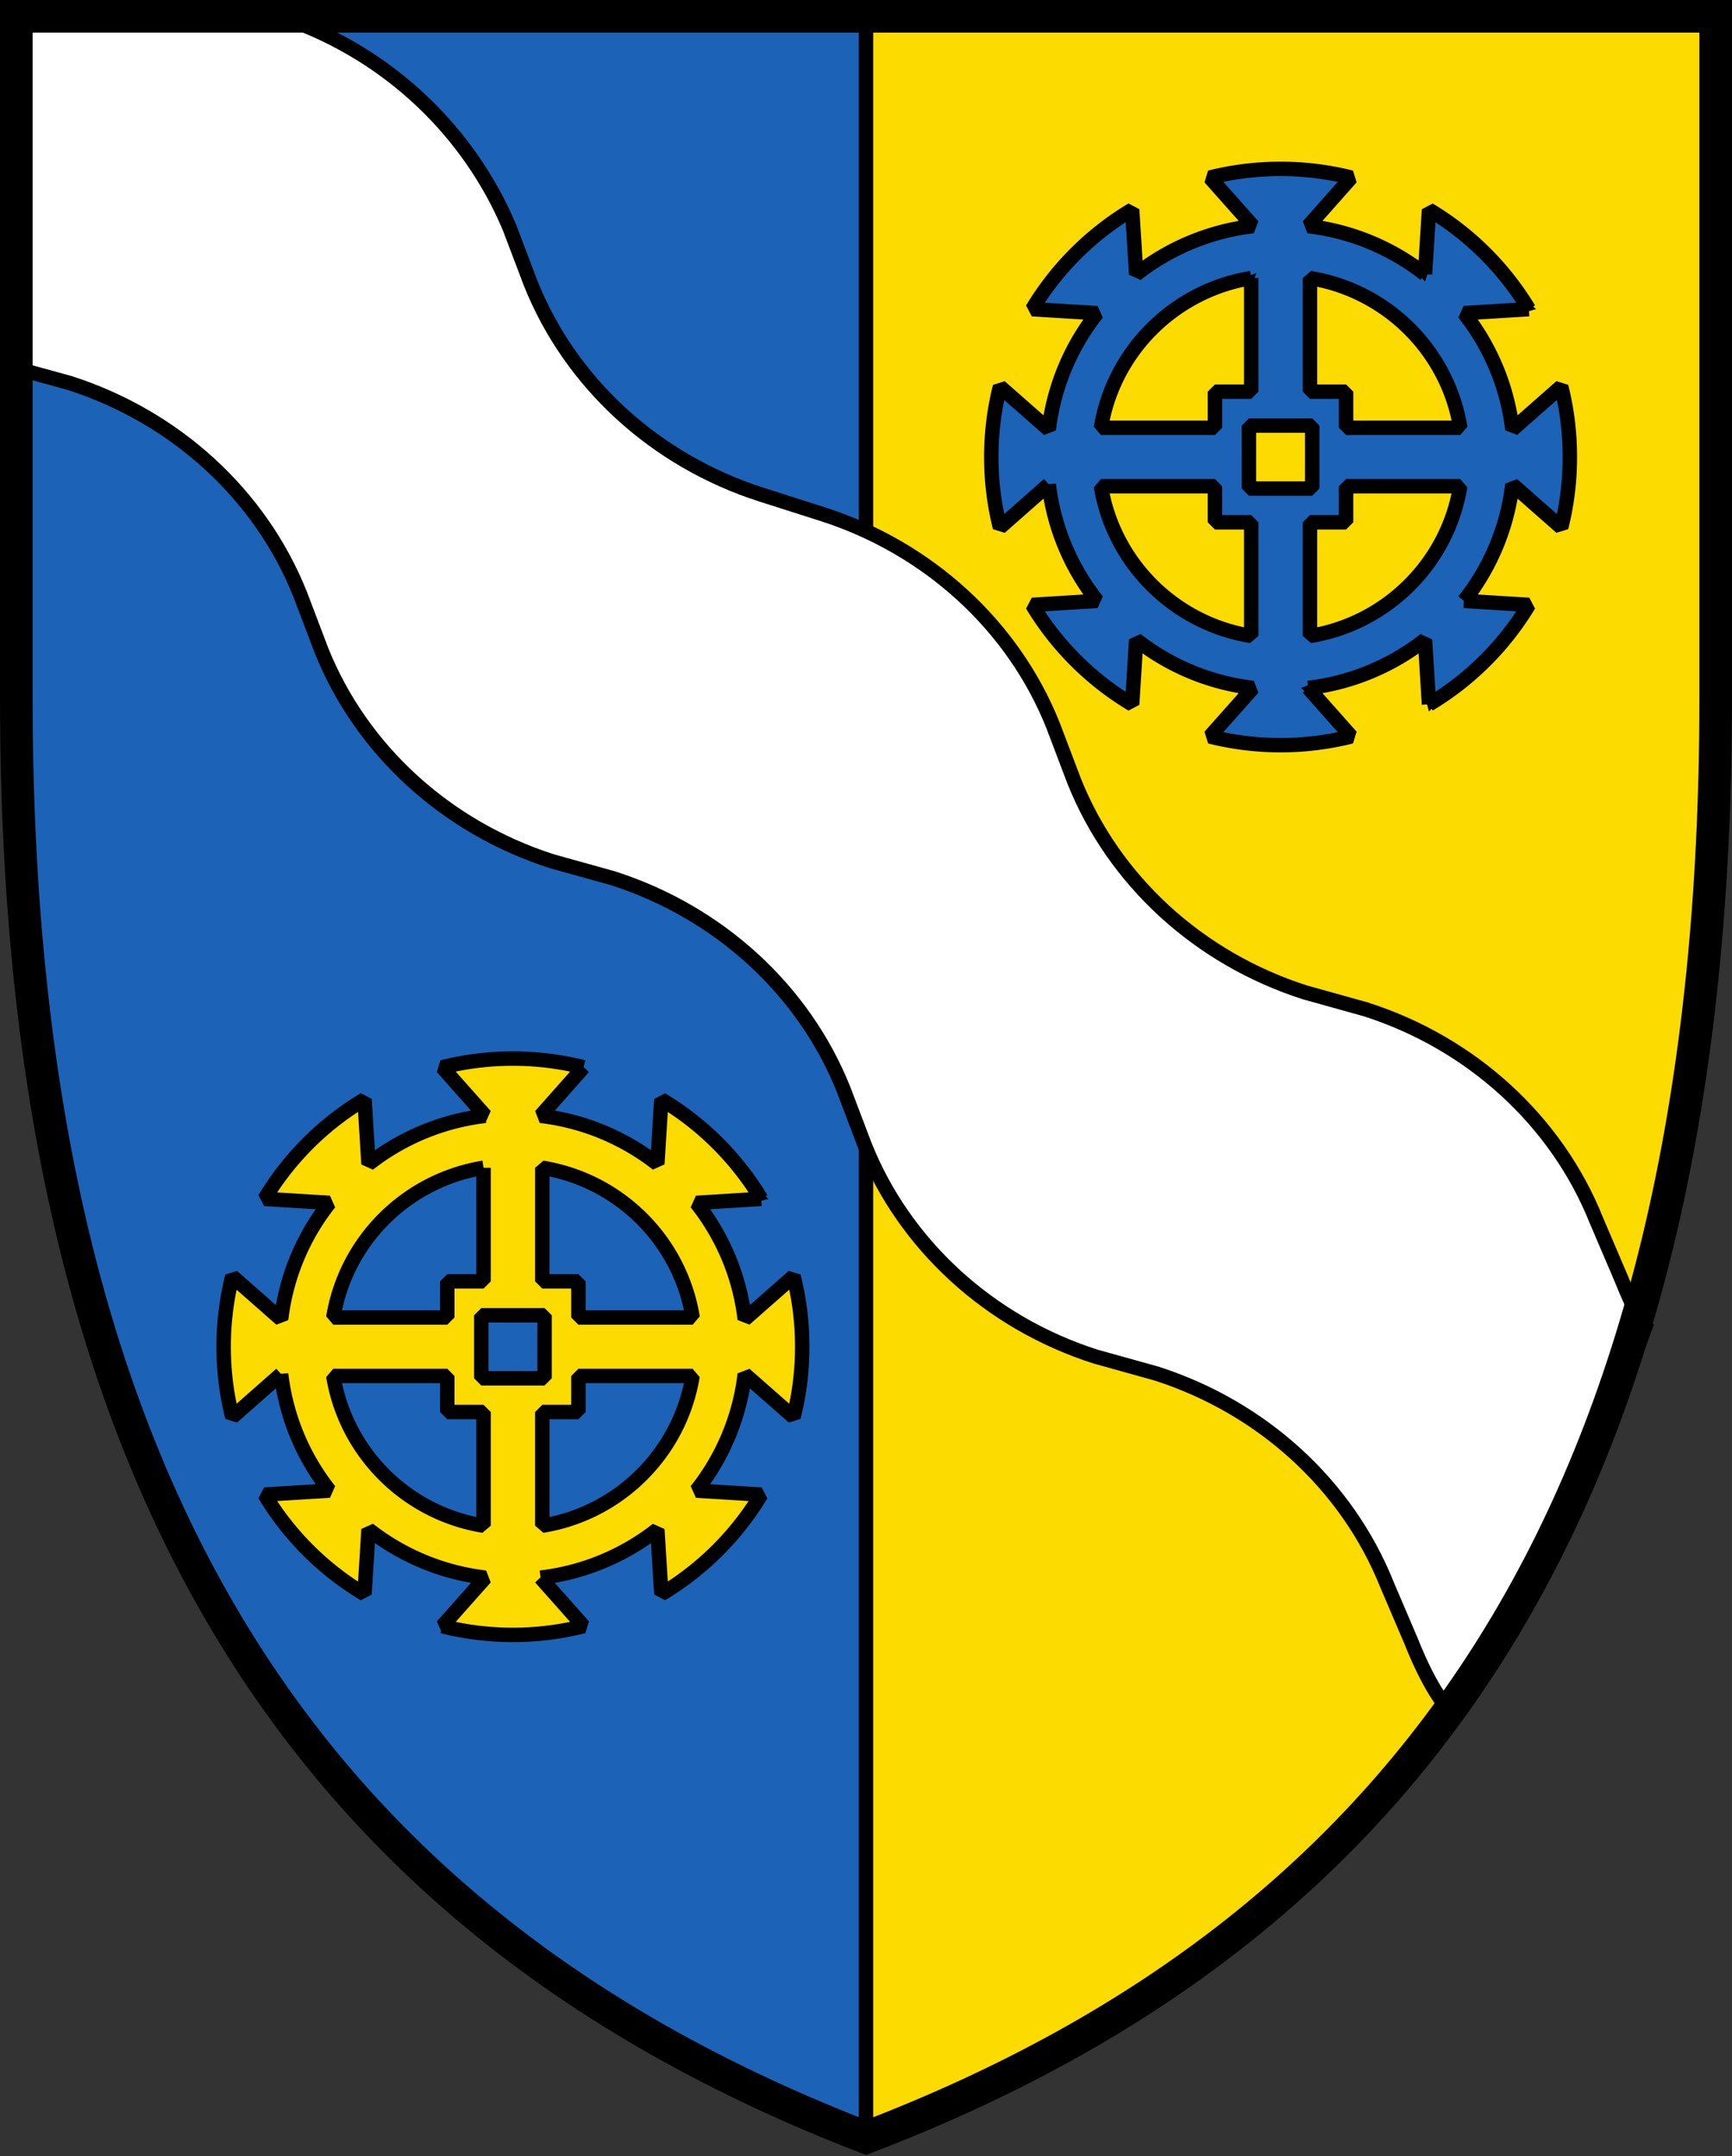 <?xml version="1.0" encoding="UTF-8"?>
<svg width="600" height="747"  xmlns="http://www.w3.org/2000/svg">
 <rect width="100%" height="100%" fill="#333333" stroke="none"/>
 <path d="M300 5.65H5.66v236.44c0 272.735 101.466 424.02 294.34 498.387V5.65z" fill="#1c63b7"/>
 <g stroke="#000">
  <path d="M300 5.65v734.827l.01.003c193.88-74.08 294.34-225.62 294.34-498.39V5.65H300z" fill="#fcdb00" stroke-width="5"/>
  <path d="m561.31 442.18-8.266-19.345c-13.777-34.486-43.164-61.401-79.9-73.175l-21.12-5.889c-36.739-11.773-66.126-38.689-79.903-73.174l-7.344-19.345c-13.777-34.486-43.164-61.401-79.903-73.175l-21.12-6.728c-36.736-11.777-66.127-38.689-79.9-73.175l-7.348-19.348c-13.773-32.8-41.327-59.72-77.143-72.336H5.687v121.12l18.369 5.05c36.739 11.774 66.126 38.69 79.9 73.175l7.347 19.345c13.777 34.486 43.164 61.4 79.899 73.175l21.12 5.885c36.74 11.777 66.127 38.689 79.904 73.175l7.344 19.348c13.777 34.482 43.164 61.401 79.903 73.175l21.12 5.885c36.735 11.777 66.126 38.689 79.9 73.175l8.266 19.348c7.344 18.502 13.168 23.858 13.168 23.858 33.98-37.011 49.93-83.959 68.035-132.44 0 0-2.223-1.599-8.652-17.58z" fill="#fff" stroke-width="5"/>
   <path d="M594.35 242.09c0 272.77-100.46 424.31-294.34 498.39C107.13 666.114 5.66 514.83 5.66 242.09V5.65h588.69z" fill="none" stroke-width="11.3"/>
   <path d="m177.69 366.71c-8.445 0-16.66 1.057-24.498 3.019l14.933 16.81a80.67 80.67 0 0 0-40.459 16.7l-1.39-22.405a100.6 100.6 0 0 0-34.62 34.48l22.496 1.385a79.96 79.96 0 0 0-16.767 40.323l-16.908-14.872c-1.97 7.805-3.003 15.96-3.003 24.372 0 8.41 1.034 16.594 3.003 24.399l16.907-14.9a80.062 80.062 0 0 0 16.767 40.351l-22.494 1.386a100.6 100.6 0 0 0 34.619 34.48l1.39-22.433c11.409 8.963 25.292 14.943 40.459 16.728l-14.933 16.81a100.82 100.82 0 0 0 48.968 0l-14.905-16.81a80.663 80.663 0 0 0 40.459-16.7l1.39 22.377a100.63 100.63 0 0 0 34.592-34.452l-22.468-1.385a80.095 80.095 0 0 0 16.767-40.323l16.907 14.872c1.97-7.805 3.003-15.988 3.003-24.4 0-8.42-1.03-16.585-3.003-24.398l-16.907 14.872c-1.79-15.104-7.773-28.938-16.767-40.296l22.468-1.385a100.63 100.63 0 0 0-34.592-34.452l-1.39 22.35a80.66 80.66 0 0 0-40.459-16.672l14.905-16.811a100.63 100.63 0 0 0-24.47-3.019zm-10.177 37.831v39.354h-12.569v12.518h-39.485c4.328-26.567 25.38-47.554 52.054-51.872zm20.354 0c26.683 4.308 47.756 25.296 52.082 51.872h-39.569v-12.518h-12.513zm-21.133 51.097h21.912v21.823h-21.912zm-51.275 21.02h39.485v12.49h12.569v39.382c-26.666-4.32-47.716-25.314-52.054-51.872zm84.921 0h39.541c-4.336 26.567-25.38 47.561-52.054 51.872v-39.382h12.513z" fill="#fcdb00" stroke-linecap="square" stroke-miterlimit="1" stroke-width="5"/>
   <path d="m443.62 58.496c-8.445 0-16.66 1.056-24.497 3.018l14.932 16.811a80.67 80.67 0 0 0-40.459 16.7l-1.39-22.405a100.6 100.6 0 0 0-34.62 34.48l22.496 1.384a79.96 79.96 0 0 0-16.767 40.324l-16.906-14.872c-1.97 7.805-3.003 15.96-3.003 24.371s1.033 16.594 3.003 24.4l16.906-14.9a80.062 80.062 0 0 0 16.767 40.35l-22.495 1.385a100.6 100.6 0 0 0 34.619 34.48l1.39-22.433c11.41 8.964 25.292 14.943 40.459 16.728l-14.932 16.81a100.82 100.82 0 0 0 48.967 0l-14.904-16.81a80.663 80.663 0 0 0 40.458-16.7l1.39 22.377a100.63 100.63 0 0 0 34.592-34.452l-22.468-1.384a80.095 80.095 0 0 0 16.768-40.324l16.906 14.872c1.97-7.805 3.003-15.988 3.003-24.399 0-8.42-1.029-16.586-3.003-24.399l-16.906 14.872c-1.79-15.104-7.774-28.937-16.768-40.296l22.468-1.384a100.63 100.63 0 0 0-34.591-34.452l-1.39 22.35a80.66 80.66 0 0 0-40.46-16.673l14.905-16.81a100.63 100.63 0 0 0-24.47-3.02zm-10.177 37.83v39.355h-12.567v12.518h-39.486c4.329-26.567 25.38-47.554 52.054-51.873zm20.354 0c26.684 4.309 47.756 25.297 52.082 51.873h-39.569v-12.519h-12.513zm-21.132 51.097h21.911v21.823h-21.91zm-51.276 21.02h39.486v12.49h12.568v39.382c-26.665-4.32-47.716-25.313-52.054-51.872zm84.921 0h39.541c-4.335 26.568-25.38 47.562-52.054 51.872v-39.381h12.513z" fill="#1c63b7" stroke-linecap="square" stroke-miterlimit="1" stroke-width="5"/>
 </g>
</svg>
